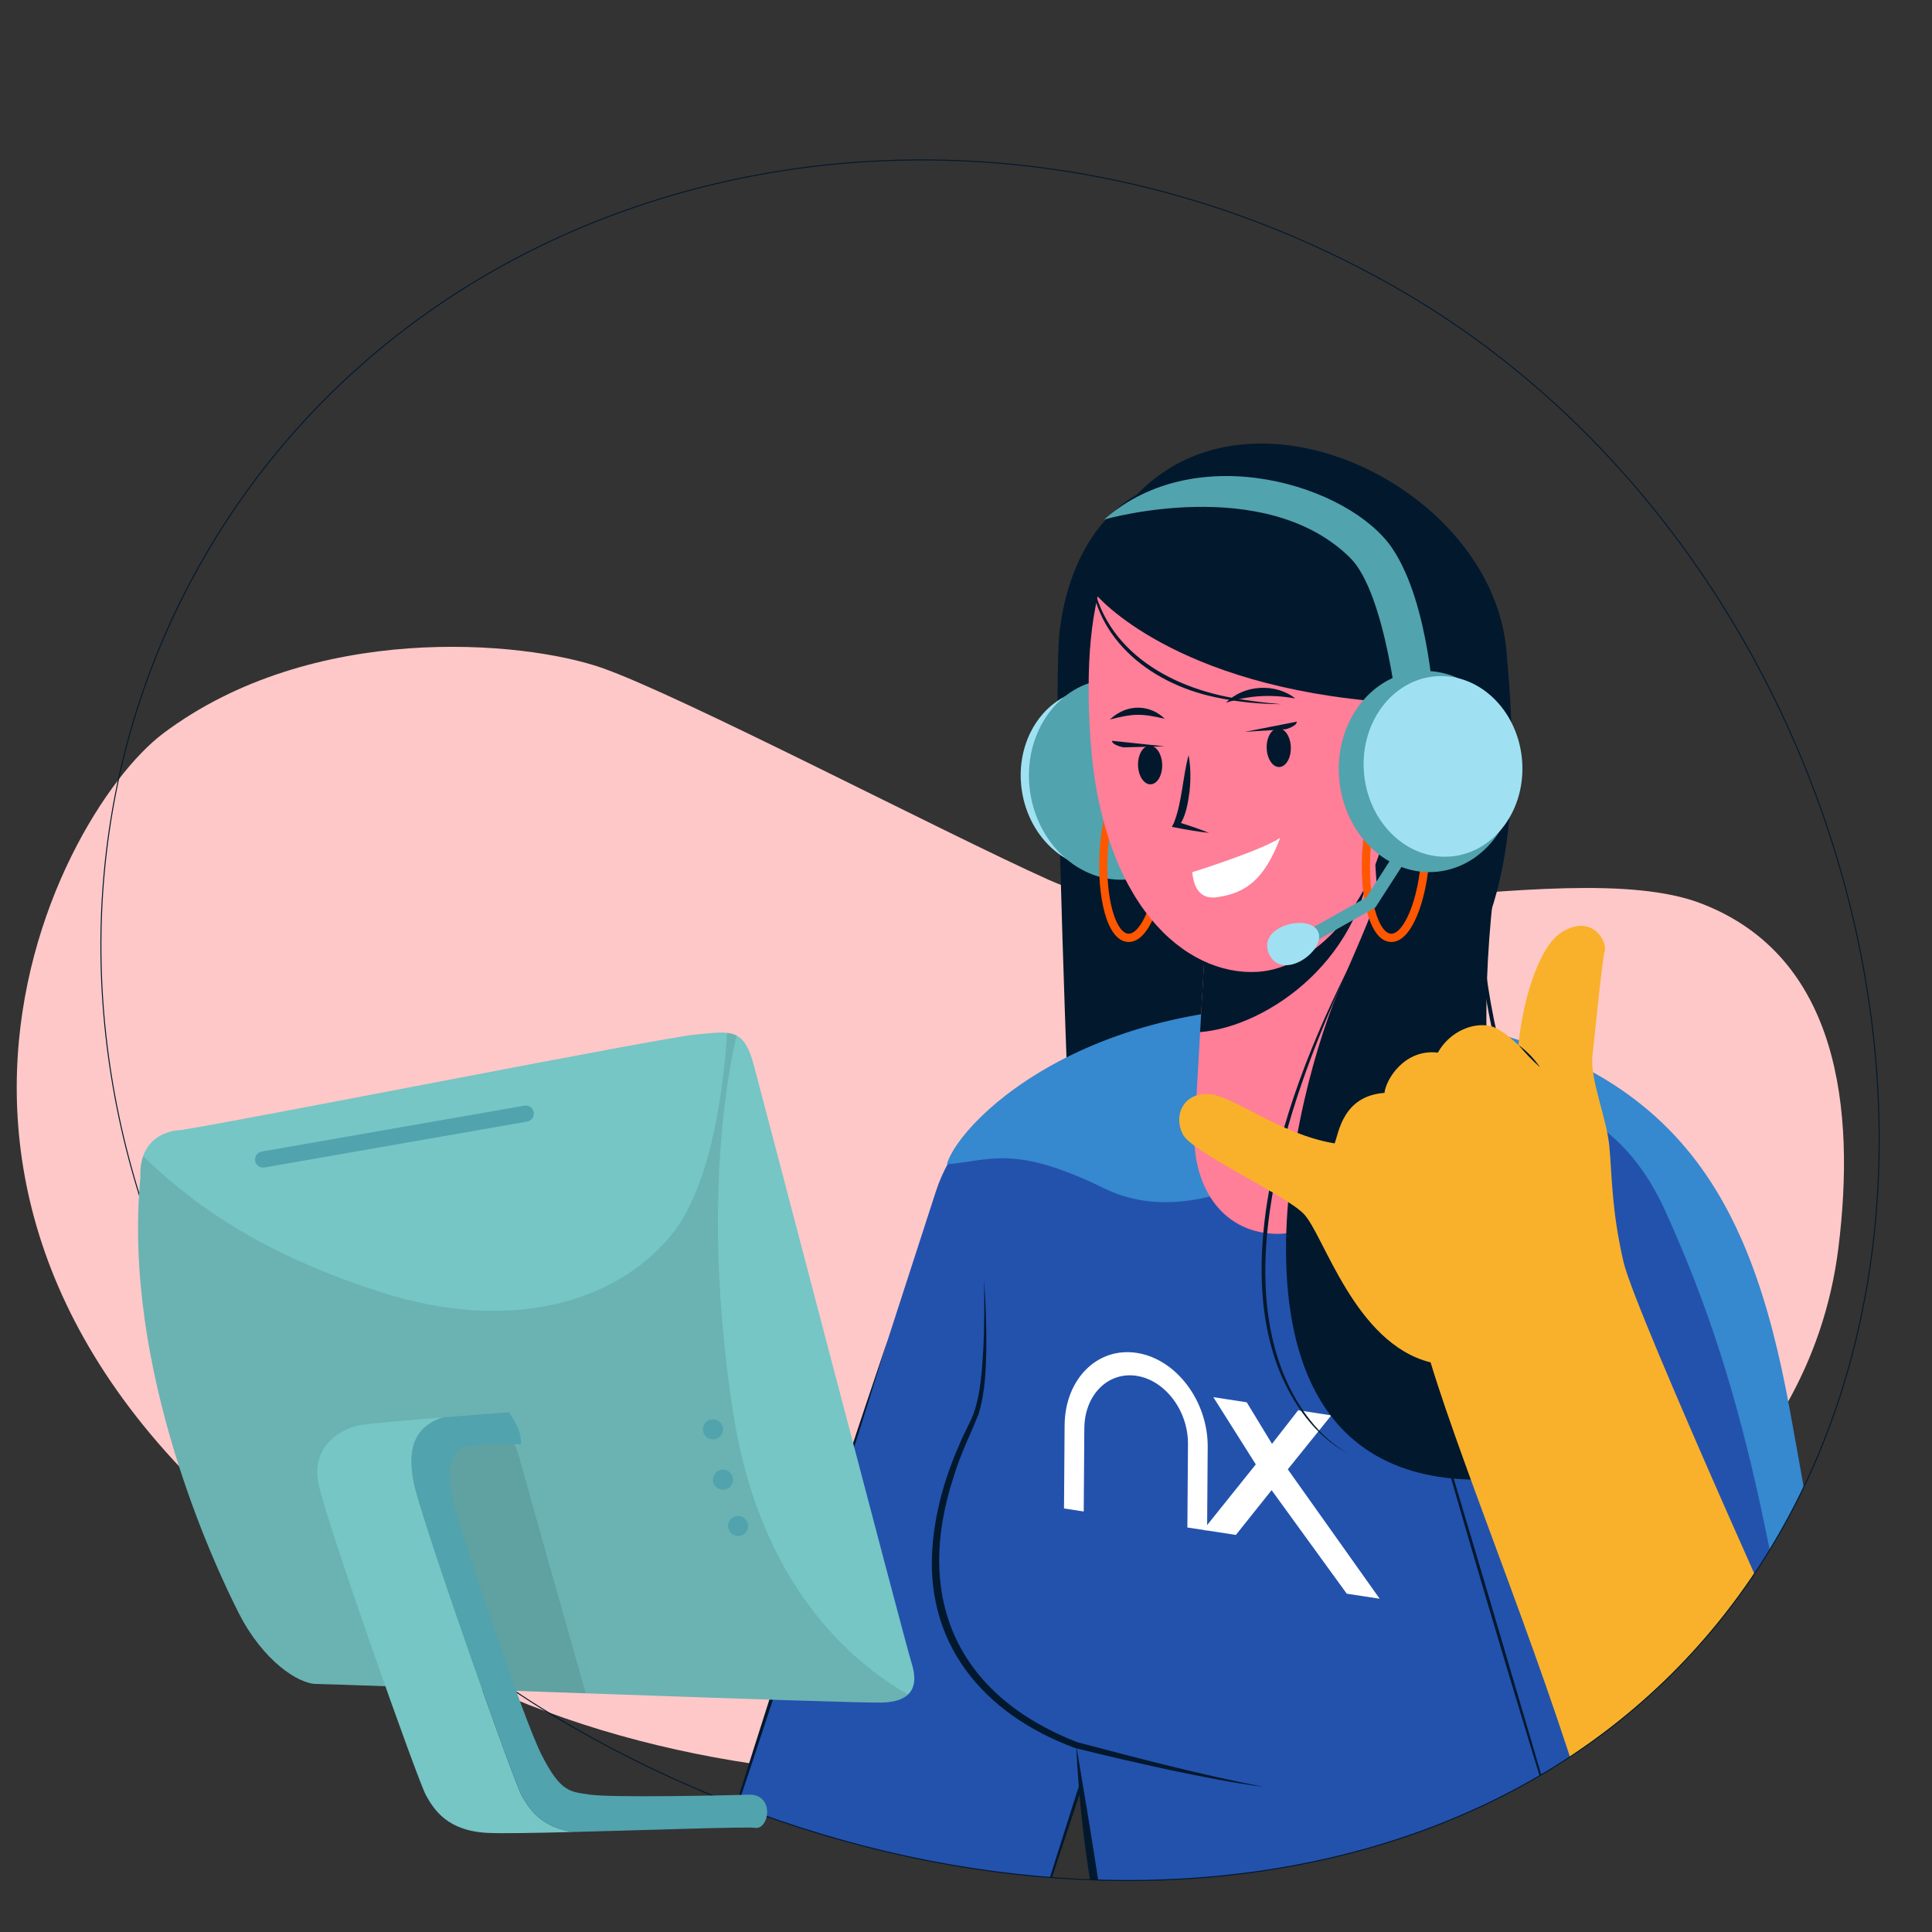 <svg xmlns="http://www.w3.org/2000/svg" xmlns:xlink="http://www.w3.org/1999/xlink" id="ASSISTANCE_00000081641937047294581440000008012593105621450883_" x="0px" y="0px" viewBox="0 0 1920 1920" style="enable-background:new 0 0 1920 1920;" xml:space="preserve"><rect x="0" y="0" width="1920" height="1920" fill="#333333" stroke="none"/><style type="text/css">	.st0{fill:#FFC8C8;}	.st1{clip-path:url(#SVGID_00000088855316986870114630000002174242506385898387_);}	.st2{fill:#02182D;}	.st3{fill:#2352AD;}	.st4{fill:#FFFFFF;}	.st5{fill:#3688CF;}	.st6{fill:#9FE1F2;}	.st7{fill:#51A3AE;}	.st8{fill:#FF7E98;}	.st9{fill:#FF5700;}	.st10{fill:#F9B12B;}	.st11{fill:#75C6C5;}	.st12{opacity:0.1;}</style><g id="ASSISTANCE">	<g id="circle_x5F_BG">		<g>			<g>				<path class="st0" d="M1398,1687c192-81,400-213.5,429-447c17-137,1-289-136-342s-478,53-648.5-23.5c-104.5-46.9-367-184-445-211     S310.1,617.6,162,729c-109,82-342,524,192,873C697.5,1846.5,1206,1768,1398,1687z"></path>			</g>		</g>	</g>	<g>		<defs>			<path id="SVGID_1_" d="M203,553.6C430.5,159.5,962.4,40.6,1391,288s604,843.4,376.5,1237.5s-771.8,437.1-1200.4,189.6    S-24.5,947.7,203,553.6z"></path>		</defs>		<clipPath id="SVGID_00000143609625556749625580000016671868831599557253_">			<use xlink:href="#SVGID_1_" style="overflow:visible;"></use>		</clipPath>					<g id="formatrice_x5F_HERO_00000021088256890903957960000017101844011785384078_" style="clip-path:url(#SVGID_00000143609625556749625580000016671868831599557253_);">			<g id="hair_back">				<path class="st2" d="M1394,579c-37.9-46.8-147.2-102.5-213.1-101.2s-116.6,59.5-127.7,148.1s23.8,843.7,23.8,843.7     s305.4-234.3,323-287.9S1497.6,707,1394,579z"></path>			</g>			<g id="forearm_00000168806794063064624400000005705764139454481844_">				<g>					<g>						<path class="st3" d="M1233.1,1283.6L1233.1,1283.6l-223.2,688.8c-27.2,83.8-117.1,129.8-201,102.6       c-83.8-27.2-129.7-117.2-102.5-201L930,1184.2c27.2-83.8,117.1-129.8,200.9-102.6c83.8,27.2,129.8,117.1,102.6,201       C1233.4,1282.9,1233.2,1283.3,1233.1,1283.6z"></path>					</g>					<path class="st2" d="M1233.1,1283.6c-69,221.3-149.3,469-223.2,688.8C1078.9,1751,1159.3,1503.4,1233.1,1283.6L1233.1,1283.6z"></path>					<path class="st2" d="M706.4,1874.1c54.1-175.2,117-369.1,175.9-542.9C828.1,1506.6,765.4,1700.4,706.4,1874.1L706.4,1874.1z"></path>				</g>			</g>			<g id="torse">				<path class="st3" d="M1517.2,2057.8l-2.9-0.4l-406.1-71.8l-0.5-0.1c-3.9-19.9-26.8-141.3-38.1-251.3     c-137.5-53.1-177.4-169.7-102.5-321.8c34.4-69.9-5.5-293.5,16.9-307.4c102-63,376-75,624,4c165.7,52.8,66.3,263.7,14,457     c-48.2,178-67,329-105,491.4L1517.2,2057.8z"></path>				<path class="st2" d="M978,1272.4c1.5,22.2,2.4,44.4,2.2,66.6c-0.4,22.4-1.1,44.9-7.8,66.6c-8.4,20.9-18,39.7-24.6,61.8     c-40.1,121.8,4.2,217.6,122.5,263.9c61.6,16.3,123.3,32.4,185.9,44.6c-31.6-4.2-63-10.5-94.2-17c-31.3-6.8-62.5-14-93.6-21.7     c-91.6-33.9-151.6-105-141.2-206.1c3.4-33.6,13.1-66.2,26.8-96.9c4.1-10.1,10-19.9,13.8-30.1c7-20.7,8.2-43.3,9.5-65.1     C978.4,1316.8,978.2,1294.6,978,1272.4L978,1272.4z"></path>				<path class="st2" d="M1108.2,1988.4c-21.2-83.1-34.9-168.4-38.7-254.2C1083.7,1817.4,1097.7,1904.7,1108.2,1988.4L1108.2,1988.4     z"></path>			</g>			<g id="logo_00000050620917651369032830000004758842792410243717_">				<path class="st4" d="M1371.1,1588.8l-32.7-5l-74.7-102.9l-35.5,44.5l-32.4-5l52.2-65.1l-42.2-66.8l33.2,5.1l25.1,41.3l26-33.4     l32.9,5.1l-43.2,53.6L1371.1,1588.8z"></path>				<path class="st4" d="M1129.8,1344.5c-39.3-6.1-71.4,26.1-71.8,71.8l-0.6,82.8l19.6,3l0.6-82.8c0.3-33.1,23.5-56.4,52-52     c28.4,4.4,51.3,34.8,51,67.9l-0.6,82.8l19.6,3l0.6-82.8C1200.6,1392.5,1169,1350.6,1129.8,1344.5z"></path>			</g>			<g id="forearm">				<g>					<g>						<path class="st3" d="M1707.7,1237.8c0,0,54.4,215.6,135.3,578.2c24,190-190.8,136.8-279.5,56.7       c-87.9-290.3-166.3-561.7-166.3-561.7l0,0c-0.1-0.4-0.2-0.7-0.3-1.1c-19.9-85.8,33.5-171.5,119.4-191.4       C1602.1,1098.5,1687.8,1152,1707.7,1237.8z"></path>					</g>					<path class="st2" d="M1563.5,1872.7c-58.1-185.2-114.2-374.8-166.3-561.7c0,0,0,0,0,0c0,0,0,0,0,0      C1451.4,1490.6,1511.1,1692.5,1563.5,1872.7L1563.5,1872.7z"></path>				</g>			</g>			<g id="cape_x5F_front">				<path class="st5" d="M1654.8,1203.1c-100.5-221.2-359.9-56.8-359.9-56.8s-106.3,79.4-197.3,34.8c-91-44.7-114.6-27.1-156.6-24.1     c12-43,153.4-186.6,436.8-151.6s361.1,176.3,401.2,397.3c43.1,237.2,59.4,341.6,39.3,490.6     C1765,1558,1741.3,1393.4,1654.8,1203.1z"></path>				<path class="st5" d="M1819.9,1877.4c-14-91-18.8-351.8-18.8-351.8S1837.3,1990.5,1819.9,1877.4z"></path>			</g>			<g>				<g>					<path class="st6" d="M1171.4,762.2c7.4,49.1-21.5,94.1-64.6,100.6c-43.1,6.5-83.9-28-91.3-77.1c-7.4-49.1,21.5-94.1,64.6-100.6      C1123.2,678.6,1164,713.1,1171.4,762.2z"></path>					<path class="st7" d="M1197.2,761.5c8.2,54.6-23.9,104.7-71.8,111.9c-47.9,7.2-93.4-31.2-101.6-85.8      c-8.2-54.6,23.9-104.7,71.8-111.9C1143.5,668.5,1188.9,706.9,1197.2,761.5z"></path>				</g>			</g>			<g id="head_00000034775857309685887940000001664153458742230656_">				<g id="neck_00000108287650153971369540000014184084150302116023_">					<g>						<path class="st8" d="M1186.8,1128.6c0,53.8,29.7,97.6,83.5,97.6c53.8,0,112.6-77,112.6-130.8l-19.4-284       c0-43.8-35.5-79.3-79.3-79.3c-43.8,0-79.3,35.5-79.3,79.3L1186.8,1128.6z"></path>					</g>				</g>				<g id="shadow_neck_00000107578256590386814700000010462554082358475686_">					<g>						<path class="st2" d="M1364,837c-4.4,114.1-103.7,183.3-171.4,188.7l12.2-214.4c0-43.8,35.5-79.3,79.3-79.3       c43.8,0,79.3,35.5,79.3,79.3L1364,837z"></path>					</g>				</g>				<g id="aretes_00000148628072790048807470000009763896158232854156_">					<g>						<path class="st9" d="M1122.5,936.1c9.2-0.4,17.7-9.3,24.6-25.7c6.7-15.9,11.2-37.2,12.6-60c0.7-11.4,0.6-22.6-0.3-33.1       l-8.1,0.7c0.9,10.1,0.9,20.9,0.3,31.9c-1.4,21.9-5.6,42.2-12,57.3c-5.6,13.3-12.4,21.1-18.3,20.7c-12-0.7-23.3-34.3-20.4-81.2       c1.4-21.9,5.6-42.3,12-57.3c5.6-13.3,12.4-21.1,18.3-20.7l0.5-8.1c-9.8-0.6-18.9,8.3-26.3,25.7c-6.7,15.9-11.2,37.2-12.6,60       c-2.6,42.5,6.3,88.5,28,89.8C1121.4,936.2,1122,936.2,1122.5,936.1z"></path>					</g>				</g>				<g id="head_00000005257157805742797220000003218487480449261240_">					<g>						<path class="st8" d="M1386.9,758.9c0.7-14.8,0.6-30.4-0.5-46.7c-8.4-134.9-44.5-242.4-166.6-234.8       c-122.1,7.6-144.7,118.7-136.4,253.6c10.4,167.3,94.3,239.3,166.6,234.8C1307.1,962.2,1380.6,894.9,1386.9,758.9"></path>					</g>				</g>				<g id="face_00000123431157040767556820000013532344406871698599_">					<g id="mouth_00000138559219481972159350000017563260099831959699_">						<g>							<path id="boca_00000085219417569430737970000015060312625063148981_" class="st4" d="M1184.8,866.8c0,0,68.9-21.6,87.5-34.2        c-16.1,42.3-34.7,54.9-62.5,59C1187.7,894.9,1185.8,873.8,1184.8,866.8z"></path>						</g>					</g>					<g id="eyes_00000127031211806005894050000018421059170630390969_">						<g id="pestanas_00000112605521184480521310000006143543771290152367_">							<g>								<g>																			<ellipse transform="matrix(1 -2.536487e-02 2.536487e-02 1 -18.431 32.462)" class="st2" cx="1270.4" cy="742.8" rx="12" ry="19.2"></ellipse>								</g>								<path class="st2" d="M1288.7,717.2c0.3,4.5-10.9,7.5-10.9,7.5l-40.7,2.6"></path>							</g>						</g>						<g id="pestanas_00000043425028151453140570000016246638974782843025_">							<g>								<g>																			<ellipse transform="matrix(1 -2.536487e-02 2.536487e-02 1 -18.911 29.227)" class="st2" cx="1142.6" cy="760" rx="12" ry="19.2"></ellipse>								</g>								<path class="st2" d="M1105.1,736.2c0.1,4.5,11.5,6.5,11.5,6.5l40.8-1"></path>							</g>						</g>					</g>					<g id="eyebrows_00000099663420465038029250000017531753483521367992_">						<g>							<path class="st2" d="M1218.4,698.3c17.5-17.9,49.2-19.8,68.8-4.2C1263.5,689.9,1241.7,690.9,1218.4,698.3L1218.4,698.3z"></path>							<path class="st2" d="M1157.5,714.3c-23.8-5.5-31.3-5.2-54.5,0.7C1121.3,698,1144,701,1157.5,714.3L1157.5,714.3z"></path>						</g>					</g>					<g id="nose_00000016761280937149826590000009321151146978420875_">						<g>							<path class="st2" d="M1181.2,750.4c2.2,11.8,2.2,23.8,1,35.8c-1.7,12.1-3.4,24.8-10.8,35.1c0,0-1.7-4.6-1.7-4.6        c10.7,3.3,21.4,6.8,31.8,11c-5.6-0.6-11.2-1.4-16.7-2.3c-6.7-1.1-13.5-2.3-20.2-3.7l2-3.9        C1174.7,797.5,1175.4,771.9,1181.2,750.4L1181.2,750.4z"></path>						</g>					</g>				</g>				<g id="hair_front">					<path class="st2" d="M1460.3,750c0,0,37.6,28.4,26.4,116.9C1456,1107,1502,1272,1584,1339c-176,13-170.1-355.8-147.3-446.9      C1459.6,800.9,1460.3,750,1460.3,750z"></path>					<path class="st2" d="M1089.4,591.1c0,0,75.6,91.5,290.6,106.9c18,150-7.1,184.9-50,287c-51.7,123.1-130.8,487,141.1,485.5      C1558,1470,1569,1420,1588,1310c-84,65-125.8,6.8-139-17c-20-36-32.6-261.4,12-340c52.8-93.1,43-229,36-307      c-14.3-159-246.8-274.8-364.7-157C1072,549.3,1089.4,591.1,1089.4,591.1z"></path>					<path class="st2" d="M1083.5,558.7c4,78.8,69.2,121.8,141,134.8c15.6,2.9,32.9,5,48.8,6.3c-21.9-0.1-43.9-2.2-65.5-6.9      C1141.3,679,1082.1,631.4,1083.5,558.7L1083.5,558.7z"></path>					<path class="st2" d="M1480.4,739.9c-27.5,178.7-1.1,379,121,519.2c6.6,8.1,17.9,19.2,25.1,26.8c-7.5-7.5-19-18.3-25.8-26.2      C1474.8,1122,1447.8,918.1,1480.4,739.9L1480.4,739.9z"></path>					<path class="st2" d="M1339.3,1444.4c-32.4-17.4-54.6-49.3-68.2-82.8c-19.6-49.9-20.3-105.2-13.2-157.7      c12.8-88.7,47.1-173.2,87.5-252.7c0,0-13.9,30.5-13.9,30.5c-31.4,71.1-58.9,145.4-69.7,222.7c-7.7,54.6-6.7,112.6,15,164      C1289.7,1398.8,1310.3,1427.3,1339.3,1444.4L1339.3,1444.4z"></path>				</g>				<g id="ear_x5F_2_00000154405328411576401580000011241693316202338462_">					<circle class="st8" cx="1387.9" cy="733" r="43.3"></circle>					<path class="st2" d="M1390.1,776.3c32.5-3.2,50.5-41.8,30.6-67.8c-19.1-26.6-61.1-20.9-73.8,9.3c10.9-33.6,56.2-39.8,76.9-11.6      C1444.7,734.3,1425.3,775.9,1390.1,776.3L1390.1,776.3z"></path>					<path id="oreja_x5F_interior_00000051366448384140047800000012646525063803501735_" class="st2" d="M1401.2,709      c-8.3-4-20.5-1.6-23.3,8c5.3-2.1,10.6-3.2,15.6-2.7c-4.1,1.7-7.6,5.2-9.5,9.2c-1,2.3-1.5,5.8,0.4,7.9c1.2-2.4,2.7-3.5,4.2-4.8      c4.1-3.4,8-6.9,11.8-10.6c2.7,1,5.2,2.5,7.6,4.7c2.9,2.4,5.1,5.9,8.5,8.5C1414.1,721.1,1410,712.2,1401.2,709z"></path>				</g>				<g id="aretes_00000082340280350418646280000011478467860081894036_">					<g>						<path class="st9" d="M1383.5,936.1c9.2-0.4,17.7-9.3,24.6-25.7c6.7-15.9,11.2-37.2,12.6-60c0.7-11.4,0.6-22.6-0.3-33.1       l-8.1,0.7c0.9,10.1,0.9,20.9,0.3,31.9c-1.4,21.9-5.6,42.2-12,57.3c-5.6,13.3-12.4,21.1-18.3,20.7c-12-0.7-23.3-34.3-20.4-81.2       c1.4-21.9,5.6-42.3,12-57.3c5.6-13.3,12.4-21.1,18.3-20.7l0.5-8.1c-9.8-0.6-18.9,8.3-26.3,25.7c-6.7,15.9-11.2,37.2-12.6,60       c-2.6,42.5,6.3,88.5,28,89.8C1382.4,936.2,1383,936.2,1383.5,936.1z"></path>					</g>				</g>			</g>			<g>				<g>					<polygon class="st7" points="1304,937.2 1366.8,901.9 1412.8,830.5 1401.8,823.4 1357.6,892.1 1297.6,925.7      "></polygon>					<path class="st6" d="M1309.9,925.9c-8.4-18.5-61.4-5.8-48.7,22.2C1274.1,976.2,1318.4,944.5,1309.9,925.9z"></path>				</g>				<path class="st7" d="M1425.6,709.6c0,0-4.1-108.5-41.9-164.6c-42.1-62.5-194.3-110.2-286.4-28.7c0,0,159.1-46,244.3,37.9     c35.9,35.3,48.3,162.1,48.3,162.1L1425.6,709.6z"></path>									<ellipse transform="matrix(0.996 -9.411418e-02 9.411418e-02 0.996 -65.838 136.83)" class="st7" cx="1417.7" cy="766.4" rx="87.7" ry="100"></ellipse>				<path class="st6" d="M1355.6,769.1c4.7,49.4,43.6,86.1,86.9,82c43.3-4.1,74.7-47.5,70-96.9c-4.7-49.4-43.6-86.1-86.9-82     S1350.9,719.7,1355.6,769.1z"></path>			</g>			<g id="arm_x5F_2">				<path class="st10" d="M1587.4,1835.9c-45.1-164.3-131.2-368-165.7-482c-75.8-18.7-106.4-128-126.3-147.8     c-19.9-19.9-110.9-60.6-120.1-79.1s0.5-41,25.6-39.7c25.2,1.3,69.8,39.7,125.4,49c4-9.3,7.6-47.2,49.6-50.2     c1.3-13.3,20-44,53-40c11.9-21.2,35.2-30.4,52.4-26.4c7.7,1.8,18.3,10.2,27.7,18.9c4.3-45.5,20.7-98.6,43.2-112.3     c30.5-18.6,45.2,9.6,42.6,18.8c-2.7,9.3-9.5,80-12.2,103.9c-2.7,23.9,14.2,61.6,16.8,90.8c2.7,29.2,2.1,62.5,14,114.2     c11.9,51.7,198.4,462.2,198.4,462.2C1887.5,1961.2,1632.5,2000.2,1587.4,1835.9z"></path>				<path class="st2" d="M1509.1,1038.5c8.3,6.1,15.6,13.6,21.4,22.2C1522.8,1053.9,1515.7,1046.4,1509.1,1038.5L1509.1,1038.5z"></path>			</g>		</g>	</g>	<g id="line_x5F_BG_00000007425691059669476340000011227619298393743755_">		<defs>			<path id="SVGID_00000137848897493379381460000003158270828608937639_" d="M203,553.6C430.5,159.5,962.4,40.6,1391,288    s604,843.4,376.5,1237.5s-771.8,437.1-1200.4,189.6S-24.5,947.7,203,553.6z"></path>		</defs>		<clipPath id="SVGID_00000054259721111973290890000010497098588870274452_">			<use xlink:href="#SVGID_00000137848897493379381460000003158270828608937639_" style="overflow:visible;"></use>		</clipPath>					<use xlink:href="#SVGID_00000137848897493379381460000003158270828608937639_" style="overflow:visible;fill:none;stroke:#02182D;stroke-miterlimit:10;"></use>	</g>	<g id="cumputer">		<g>			<path class="st11" d="M180,1123c66.5-10.5,478-92,512-95s47-7,57,30s150,573,157,595s1,38-29,39s-544.5-18.5-562.5-18.5    s-53-23-77-70s-116-243-98-433C137.5,1122.5,180,1123,180,1123z"></path>			<path class="st12" d="M902.4,1684c-5,4.7-13.2,7.6-25.4,8c-30,1-544.5-18.5-562.5-18.5s-53-23-77-70s-116-243-98-433    c-0.4-8.7,0.7-15.8,2.8-21.6c65.6,64.8,146.2,106.7,237.2,135.6c126,40,230,11,286-55c43.2-50.9,54.3-157.1,57.1-203.1    c3.5,0.4,6.6,1.2,9.4,2.6c-11.9,51.5-33.1,182-3.5,374.4C754.8,1574.4,846,1651.8,902.4,1684z"></path>		</g>		<path class="st7" d="M521.1,1098.8l-261,45.6c-4.4,0.8-7.3,4.9-6.5,9.3l0,0c0.8,4.4,4.9,7.3,9.3,6.5l261-45.6   c4.4-0.8,7.3-4.9,6.5-9.3l0,0C529.6,1100.9,525.5,1098,521.1,1098.8z"></path>		<g>			<g>				<circle class="st7" cx="708.5" cy="1420.5" r="10"></circle>				<circle class="st7" cx="718.5" cy="1470.5" r="10"></circle>				<circle class="st7" cx="733.5" cy="1516.5" r="10"></circle>			</g>		</g>		<path class="st12" d="M582.1,1682.8c-51.1-1.8-101.5-3.6-144.6-5.1l-66-230.2c0,0,68-30,128-27c0,0,10,3,18,33   C523.5,1476.1,562.9,1615.2,582.1,1682.8z"></path>		<g>			<path class="st11" d="M569.9,1820.6c-38.6,1-71.9,1.6-85.4,0.9c-40-2-53-23-61-37s-99-271-107-310s25-55,40-58    c7.7-1.6,47.2-5,83.5-7.9c-23.8,7.7-37,25.9-28.5,65.9c8.3,38.9,99,296,107,310C525.8,1797.3,537.3,1816,569.9,1820.6z"></path>			<path class="st7" d="M750.5,1816.5c-9.3-1.3-105.1,2.2-180.6,4.1c-32.6-4.6-44.1-23.3-51.4-36.1c-8-14-98.7-271.1-107-310    c-8.5-40,4.7-58.2,28.5-65.9c34.1-2.8,65.5-5.1,65.5-5.1c15,20,12,32,12,32s-34-2-54,2s-18,32-14,52s70,218,89,255s28,36,48,39    s130,1,157,0S764.5,1818.5,750.5,1816.5z"></path>		</g>	</g></g></svg>